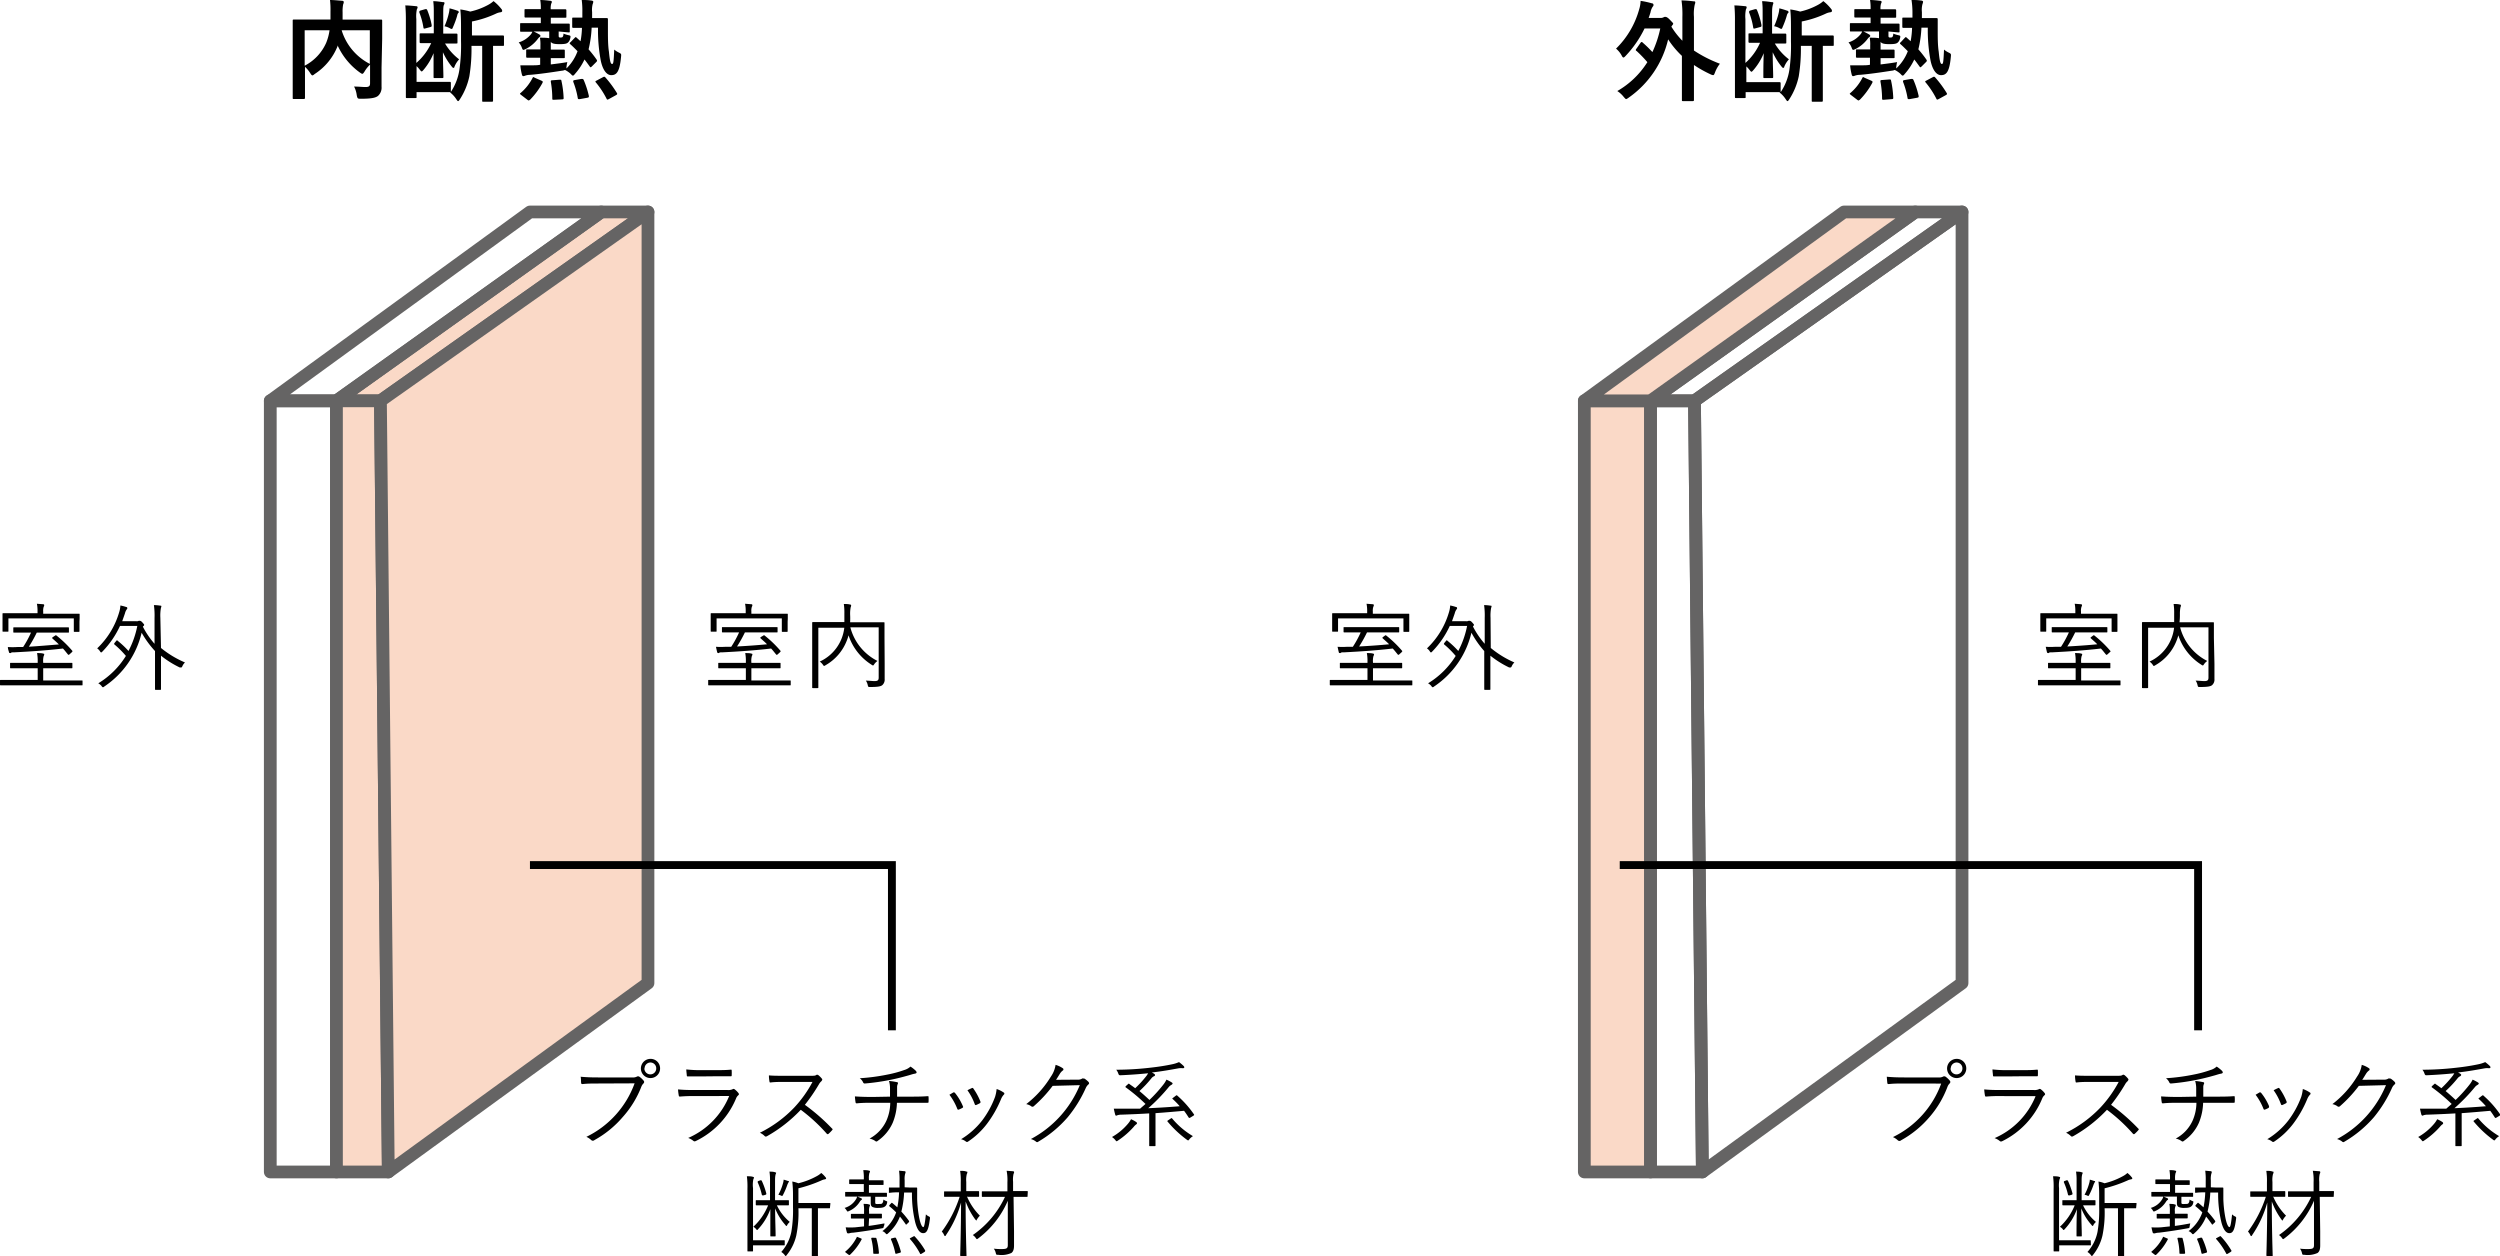 <svg xmlns="http://www.w3.org/2000/svg" viewBox="0 0 317.72 159.64"><defs><style>.cls-1,.cls-3{fill:none;}.cls-1,.cls-2{stroke:#656464;stroke-linecap:round;stroke-linejoin:round;stroke-width:1.62px;}.cls-2{fill:#fad9c7;}.cls-3{stroke:#000;stroke-miterlimit:10;}</style></defs><g id="レイヤー_2" data-name="レイヤー 2"><g id="レイヤー_1-2" data-name="レイヤー 1"><path d="M48.49,8.59c0,1.21,0,2,0,2.43a1.41,1.41,0,0,1-.45,1.17c-.3.23-.79.36-2.17.36-.4,0-.44,0-.53-.45A3.31,3.31,0,0,0,45,11c.59,0,1.2.07,1.47.06.43,0,.56-.13.56-.48V8.21a3.87,3.87,0,0,0-.7.88c-.13.2-.2.29-.28.29s-.15-.05-.31-.16a8.65,8.65,0,0,1-2.84-3.46l0,.11A7.53,7.53,0,0,1,40,9.4c-.15.13-.23.18-.3.18s-.14-.08-.27-.28a3.86,3.86,0,0,0-.67-.81v1.95c0,1.3,0,1.94,0,2s0,.14-.17.14H37.36c-.14,0-.16,0-.16-.14s0-.76,0-2.2V4.85c0-1.45,0-2.12,0-2.22s0-.15.16-.15.56,0,1.89,0H42c0-.32,0-.66,0-1A10.86,10.86,0,0,0,41.94,0c.49,0,1,.06,1.54.1.14,0,.21.08.21.17a.91.91,0,0,1-.08.29,4.55,4.55,0,0,0-.07,1c0,.31,0,.62,0,.93h3c1.32,0,1.79,0,1.88,0s.15,0,.15.15,0,.84,0,2.3Zm-9.77-.24a6,6,0,0,0,2.73-2.9,6.55,6.55,0,0,0,.43-1.6H38.72ZM47,3.85H43.42A7.14,7.14,0,0,0,47,8.12Z"/><path d="M56.53,5.48a7,7,0,0,0,1.82,2.06,3.1,3.1,0,0,0-.59.93c0,.1-.08.16-.14.16s-.13-.07-.24-.21a8.46,8.46,0,0,1-1.09-1.78c0,1.43.06,2.37.06,3.12,0,.14,0,.16-.16.16h-.92c-.16,0-.17,0-.17-.16,0-.74,0-1.65,0-3A7.63,7.63,0,0,1,53.8,8.91c-.1.11-.16.17-.21.17s-.12-.07-.23-.21a3.31,3.31,0,0,0-.42-.47v2h2.79c1,0,1.34,0,1.41,0s.16,0,.16.15v1a.24.24,0,0,1,0,.13A7,7,0,0,0,58.4,8.75a21.77,21.77,0,0,0,.19-3.55V3.67c0-.83,0-1.65-.09-2.47a8.27,8.27,0,0,1,1.26.27A8.52,8.52,0,0,0,62,.64a3.27,3.27,0,0,0,.72-.5,5.78,5.78,0,0,1,1,1,.35.35,0,0,1,.1.26c0,.09-.09.14-.21.16a1.77,1.77,0,0,0-.57.17,13.28,13.28,0,0,1-3.06,1V4.51H62c1.35,0,1.83,0,1.91,0s.14,0,.14.16v1c0,.14,0,.16-.14.16s-.41,0-1.25,0v5c0,1.33,0,1.86,0,1.94s0,.16-.14.16H61.44c-.15,0-.16,0-.16-.16s0-.61,0-1.94v-5H59.92a21.63,21.63,0,0,1-.27,3.87,8.6,8.6,0,0,1-1.18,2.88c-.11.17-.18.27-.25.27s-.12-.09-.24-.26a3.39,3.39,0,0,0-.75-.82l0-.06s-.06,0-.13,0-.44,0-1.41,0H52.94v.6c0,.14,0,.15-.14.15H51.74c-.14,0-.16,0-.16-.15s0-.67,0-1.83V2.69a19.8,19.8,0,0,0-.07-2c.41,0,1,.06,1.39.1.11,0,.17.06.17.13a.51.51,0,0,1-.09.26,4.24,4.24,0,0,0-.07,1.25V8A7.39,7.39,0,0,0,54.8,5.48c-.92,0-1.23,0-1.31,0s-.16,0-.16-.16V4.4c0-.14,0-.16.16-.16s.4,0,1.4,0h.24V1.71c0-.6,0-1-.07-1.56.4,0,.87.07,1.2.12.16,0,.23,0,.23.14a.71.71,0,0,1-.07.21c-.05.11-.09.22-.09,1V4.27h.24c1,0,1.32,0,1.41,0s.16,0,.16.16v.94c0,.15,0,.16-.16.16s-.4,0-1.41,0ZM54.06,1.16c.16,0,.18,0,.24.13a9.62,9.62,0,0,1,.56,1.89c0,.18,0,.21-.14.25l-.66.18c-.17.05-.22.05-.25-.12a9.08,9.08,0,0,0-.52-1.91c0-.14,0-.18.14-.24Zm3,.44a3.11,3.11,0,0,0,.07-.54,9.46,9.46,0,0,1,1,.3c.1,0,.17.1.17.18a.13.13,0,0,1-.08.13A.81.81,0,0,0,58.1,2a11,11,0,0,1-.54,1.47c-.05.15-.09.21-.16.21a.51.51,0,0,1-.21-.08,2.25,2.25,0,0,0-.7-.26A9,9,0,0,0,57.06,1.6Z"/><path d="M67.81,4c.27.12.49.24.67.34s.2.15.2.21,0,.1-.1.15a1.31,1.31,0,0,0-.25.27,4.41,4.41,0,0,1-1.5,1.25,1.16,1.16,0,0,1-.3.12c-.09,0-.14-.08-.22-.31a2,2,0,0,0-.39-.64A3.22,3.22,0,0,0,67.5,4.33a1.43,1.43,0,0,0,.16-.3l-1.42,0c-.13,0-.14,0-.14-.15V3.08c0-.12,0-.14.14-.14s.49,0,1.7,0h.79V2.23h-.4c-1.08,0-1.43,0-1.52,0s-.15,0-.15-.15V1.32c0-.14,0-.16.15-.16s.44,0,1.52,0h.4A6.16,6.16,0,0,0,68.66,0c.45,0,.91.06,1.25.1.14,0,.22.06.22.13a.38.38,0,0,1-.07.22,2.1,2.1,0,0,0-.07.73h.34c1.08,0,1.42,0,1.5,0s.15,0,.15.16V2.1c0,.14,0,.15-.15.15s-.42,0-1.5,0H70V3h.56c1.21,0,1.62,0,1.7,0s.15,0,.15.14v.83c0,.14,0,.15-.15.15L71,4v.49c0,.16,0,.23.11.27a.56.56,0,0,0,.22,0,.21.21,0,0,0,.2-.1.8.8,0,0,0,.08-.39,3.37,3.37,0,0,0,.59.19c.32.07.35.09.27.42a1,1,0,0,1-.24.48c-.17.18-.38.25-1.12.25s-1-.11-1.11-.3c0,.09,0,.22,0,.39V6.3h.21c1,0,1.33,0,1.41,0s.16,0,.16.15v.78c0,.14,0,.16-.16.16s-.4,0-1.41,0H70v.8c.7-.09,1.4-.17,2.1-.3a4.19,4.19,0,0,0-.11.68V8.7A5.92,5.92,0,0,0,73.4,6.51c-.3-.3-.59-.6-.91-.88-.06-.06-.09-.08-.09-.11s0-.09.1-.15L73,4.85c.14-.14.15-.17.25-.09l.53.48a10.56,10.56,0,0,0,.18-1.7c-.77,0-1,0-1.09,0s-.15,0-.15-.16v-1c0-.14,0-.14.15-.14s.34,0,1.14,0c0-.24,0-.47,0-.72A10.37,10.37,0,0,0,73.93,0c.45,0,.78,0,1.21.07.16,0,.26.08.26.15a1,1,0,0,1-.08.31,2.92,2.92,0,0,0-.07,1V2.3l.67,0c.83,0,1.11,0,1.19,0s.15,0,.15.17c0,.56,0,1.05,0,1.5,0,.7,0,1.81.13,2.62.12,1.28.23,1.54.4,1.54s.2-.26.27-1.83a2.93,2.93,0,0,0,.63.4c.28.14.27.19.24.51-.18,2-.61,2.34-1.25,2.34s-1.11-.79-1.33-1.85A20.85,20.85,0,0,1,76,3.52h-.81a14.07,14.07,0,0,1-.39,2.75,14.52,14.52,0,0,1,1,1.27.49.49,0,0,1,.08.17.28.28,0,0,1-.1.17l-.56.56c-.15.14-.18.15-.28,0-.22-.3-.43-.6-.66-.88a7.54,7.54,0,0,1-1.17,1.79c-.14.17-.21.26-.3.26s-.15-.09-.32-.26a3.19,3.19,0,0,0-.69-.46,1.3,1.3,0,0,1-.42.1c-1.4.22-2.8.42-4,.52a2,2,0,0,0-.62.1.78.78,0,0,1-.25.07c-.08,0-.15-.07-.18-.2a6.91,6.91,0,0,1-.2-1.18c.53,0,.88,0,1.52,0,.35,0,.68,0,1-.07V7.34h-.21c-1,0-1.33,0-1.41,0s-.16,0-.16-.16V6.43c0-.14,0-.15.16-.15s.4,0,1.41,0h.24V5.79a4.84,4.84,0,0,0-.06-1c.35,0,.89,0,1.18.07V4Zm1,6.25c.19.1.19.11.14.27a9.45,9.45,0,0,1-1.6,2.17c-.06,0-.1.08-.14.08a.4.4,0,0,1-.17-.08l-.81-.62c-.18-.14-.18-.17-.06-.26a6.3,6.3,0,0,0,1.52-1.92c.07-.13.08-.12.29,0Zm1.61,2.43c-.2,0-.23,0-.23-.15A12.57,12.57,0,0,0,70,10.39c0-.15,0-.18.21-.19l.91-.07c.19,0,.2,0,.23.14a12.4,12.4,0,0,1,.28,2.17c0,.14,0,.18-.2.19Zm3.26-.08c-.2,0-.22,0-.25-.12a10.24,10.24,0,0,0-.58-2.09c0-.14,0-.18.17-.21l.87-.15c.17,0,.21,0,.28.11a11.53,11.53,0,0,1,.67,2.06c0,.14,0,.18-.18.22Zm2.93-2.78c.17-.09.21-.09.31,0a13.78,13.78,0,0,1,1.48,2c.07.13.06.17-.11.27l-.91.5c-.17.09-.21.09-.27,0a11,11,0,0,0-1.38-2.11c-.09-.11-.09-.16.09-.24Z"/><path d="M208.5,5.43c.06-.06.09-.09.13-.09s.08,0,.14.08A13.83,13.83,0,0,1,210,6.62a13.8,13.8,0,0,0,1-3h-2A13.69,13.69,0,0,1,206.6,7.1c-.13.14-.21.21-.28.21s-.14-.08-.24-.28a3,3,0,0,0-.7-.85,11.14,11.14,0,0,0,2.94-5A3.94,3.94,0,0,0,208.5.11a11,11,0,0,1,1.43.31c.14,0,.21.11.21.2a.28.28,0,0,1-.1.23,2,2,0,0,0-.28.72c-.08.25-.15.49-.24.71H211a.83.83,0,0,0,.42-.08.35.35,0,0,1,.19-.06c.1,0,.26,0,.62.38s.41.41.41.49-.06.14-.14.24l-.09.14a10.29,10.29,0,0,0,1.4,1.79v-3a12.76,12.76,0,0,0-.11-2.13,14.8,14.8,0,0,1,1.54.12c.13,0,.21,0,.21.14a1,1,0,0,1-.07.28,5.47,5.47,0,0,0-.1,1.55V6.42a16.19,16.19,0,0,0,3.3,1.68,4.07,4.07,0,0,0-.62,1.1c-.1.26-.14.35-.25.35a1,1,0,0,1-.33-.11,15.07,15.07,0,0,1-2.1-1.18v2c0,1.57,0,2.37,0,2.44s0,.15-.15.15h-1.22c-.14,0-.16,0-.16-.15s0-.87,0-2.44V7.1A11.53,11.53,0,0,1,212,5,12.51,12.51,0,0,1,207,12.4c-.17.12-.27.19-.34.19s-.15-.1-.31-.28a3.37,3.37,0,0,0-.81-.74,10.94,10.94,0,0,0,3.82-3.67,15.92,15.92,0,0,0-1.38-1.43c-.06,0-.09-.08-.09-.12a.28.28,0,0,1,.09-.17Z"/><path d="M225.53,5.48a7,7,0,0,0,1.82,2.06,3.1,3.1,0,0,0-.59.93c0,.1-.08.16-.14.16s-.13-.07-.24-.21a8.46,8.46,0,0,1-1.09-1.78c0,1.43.06,2.37.06,3.12,0,.14,0,.16-.16.16h-.92c-.16,0-.17,0-.17-.16,0-.74,0-1.65.05-3a7.63,7.63,0,0,1-1.35,2.19c-.1.11-.16.17-.21.17s-.12-.07-.23-.21a3.31,3.31,0,0,0-.42-.47v2h2.79c1,0,1.34,0,1.41,0s.16,0,.16.15v1a.24.24,0,0,1,0,.13,7,7,0,0,0,1.12-2.92,21.77,21.77,0,0,0,.19-3.55V3.67c0-.83,0-1.65-.09-2.47a8.27,8.27,0,0,1,1.26.27A8.52,8.52,0,0,0,231,.64a3.27,3.27,0,0,0,.72-.5,5.78,5.78,0,0,1,1,1,.35.35,0,0,1,.1.26c0,.09-.09.14-.21.16a1.77,1.77,0,0,0-.57.17,13.28,13.28,0,0,1-3.06,1V4.51H231c1.35,0,1.83,0,1.91,0s.14,0,.14.16v1c0,.14,0,.16-.14.16s-.41,0-1.25,0v5c0,1.33,0,1.86,0,1.94s0,.16-.14.16h-1.11c-.15,0-.16,0-.16-.16s0-.61,0-1.94v-5h-1.38a21.63,21.63,0,0,1-.27,3.87,8.6,8.6,0,0,1-1.18,2.88c-.11.17-.18.27-.25.27s-.12-.09-.24-.26a3.39,3.39,0,0,0-.75-.82l0-.06s-.06,0-.13,0-.44,0-1.41,0h-2.79v.6c0,.14,0,.15-.14.15h-1.06c-.14,0-.16,0-.16-.15s0-.67,0-1.83V2.69a19.8,19.8,0,0,0-.07-2c.41,0,1,.06,1.39.1.11,0,.17.06.17.13a.51.51,0,0,1-.09.26,4.24,4.24,0,0,0-.07,1.25V8a7.39,7.39,0,0,0,1.86-2.56c-.92,0-1.23,0-1.31,0s-.16,0-.16-.16V4.4c0-.14,0-.16.16-.16s.4,0,1.4,0h.24V1.71c0-.6,0-1-.07-1.56.4,0,.87.07,1.2.12.16,0,.23,0,.23.14a.71.71,0,0,1-.07.21c0,.11-.09.22-.09,1V4.27h.24c1,0,1.32,0,1.41,0s.16,0,.16.16v.94c0,.15,0,.16-.16.16s-.4,0-1.41,0Zm-2.47-4.32c.16,0,.18,0,.24.13a9.62,9.62,0,0,1,.56,1.89c0,.18,0,.21-.14.25l-.66.18c-.17.05-.22.05-.25-.12a9.08,9.08,0,0,0-.52-1.91c0-.14,0-.18.14-.24Zm3,.44a3.11,3.11,0,0,0,.07-.54,9.46,9.46,0,0,1,1,.3c.1,0,.17.1.17.18a.13.13,0,0,1-.08.13.81.81,0,0,0-.14.32,11,11,0,0,1-.54,1.47c-.05.15-.09.21-.16.21a.51.51,0,0,1-.21-.08,2.25,2.25,0,0,0-.7-.26A9,9,0,0,0,226.06,1.6Z"/><path d="M236.81,4c.27.12.49.24.67.34s.2.15.2.21,0,.1-.1.15a1.31,1.31,0,0,0-.25.27,4.41,4.41,0,0,1-1.5,1.25,1.16,1.16,0,0,1-.3.12c-.09,0-.14-.08-.22-.31a2,2,0,0,0-.39-.64,3.22,3.22,0,0,0,1.58-1.09,1.43,1.43,0,0,0,.16-.3l-1.42,0c-.13,0-.14,0-.14-.15V3.08c0-.12,0-.14.14-.14s.49,0,1.7,0h.79V2.23h-.4c-1.08,0-1.43,0-1.52,0s-.15,0-.15-.15V1.32c0-.14,0-.16.15-.16s.44,0,1.52,0h.4A6.16,6.16,0,0,0,237.66,0c.45,0,.91.06,1.25.1.14,0,.22.06.22.13a.38.38,0,0,1-.07.22,2.1,2.1,0,0,0-.07.73h.34c1.08,0,1.42,0,1.5,0s.15,0,.15.16V2.1c0,.14,0,.15-.15.15s-.42,0-1.5,0H239V3h.56c1.21,0,1.62,0,1.7,0s.15,0,.15.14v.83c0,.14,0,.15-.15.15L240,4v.49c0,.16,0,.23.11.27a.56.56,0,0,0,.22,0,.21.21,0,0,0,.2-.1.8.8,0,0,0,.08-.39,3.37,3.37,0,0,0,.59.19c.32.07.35.09.27.42a1,1,0,0,1-.24.48c-.17.18-.38.25-1.12.25s-1-.11-1.11-.3c0,.09,0,.22,0,.39V6.3h.21c1,0,1.33,0,1.41,0s.16,0,.16.15v.78c0,.14,0,.16-.16.16s-.4,0-1.41,0H239v.8c.7-.09,1.4-.17,2.1-.3a4.19,4.19,0,0,0-.11.68V8.7a5.92,5.92,0,0,0,1.47-2.19c-.3-.3-.59-.6-.91-.88-.06-.06-.09-.08-.09-.11s0-.09.1-.15l.48-.52c.14-.14.15-.17.25-.09l.53.48a10.56,10.56,0,0,0,.18-1.7c-.77,0-1,0-1.09,0s-.15,0-.15-.16v-1c0-.14,0-.14.15-.14s.34,0,1.14,0c0-.24,0-.47,0-.72A10.37,10.37,0,0,0,242.93,0c.45,0,.78,0,1.21.07.16,0,.26.08.26.15a1,1,0,0,1-.08.31,2.92,2.92,0,0,0-.07,1V2.3l.67,0c.83,0,1.11,0,1.19,0s.15,0,.15.17c0,.56,0,1.05,0,1.5,0,.7,0,1.81.13,2.62.12,1.28.23,1.54.4,1.54s.2-.26.27-1.83a2.93,2.93,0,0,0,.63.4c.28.14.27.19.24.51-.18,2-.61,2.34-1.25,2.34s-1.11-.79-1.33-1.85A20.85,20.85,0,0,1,245,3.52h-.81a14.07,14.07,0,0,1-.39,2.75,14.52,14.52,0,0,1,1,1.27.49.49,0,0,1,.08.17.28.28,0,0,1-.1.17l-.56.56c-.15.14-.18.15-.28,0-.22-.3-.43-.6-.66-.88a7.54,7.54,0,0,1-1.17,1.79c-.14.17-.21.26-.3.26s-.15-.09-.32-.26a3.19,3.19,0,0,0-.69-.46,1.3,1.3,0,0,1-.42.1c-1.4.22-2.8.42-4,.52a2,2,0,0,0-.62.1.78.78,0,0,1-.25.07c-.08,0-.15-.07-.18-.2a6.91,6.91,0,0,1-.2-1.18c.53,0,.88,0,1.52,0,.35,0,.68,0,1-.07V7.34h-.21c-1,0-1.33,0-1.41,0s-.16,0-.16-.16V6.43c0-.14,0-.15.16-.15s.4,0,1.41,0h.24V5.79a4.84,4.84,0,0,0-.06-1c.35,0,.89,0,1.18.07V4Zm1,6.25c.19.1.19.11.14.27a9.45,9.45,0,0,1-1.6,2.17c-.06,0-.1.08-.14.08a.4.4,0,0,1-.17-.08l-.81-.62c-.18-.14-.18-.17-.06-.26a6.3,6.3,0,0,0,1.52-1.92c.07-.13.08-.12.29,0Zm1.61,2.43c-.2,0-.23,0-.23-.15a12.57,12.57,0,0,0-.21-2.17c0-.15,0-.18.21-.19l.91-.07c.19,0,.2,0,.23.14a12.4,12.4,0,0,1,.28,2.17c0,.14,0,.18-.2.19Zm3.26-.08c-.2,0-.22,0-.25-.12a10.24,10.24,0,0,0-.58-2.09c0-.14,0-.18.17-.21l.87-.15c.17,0,.21,0,.28.11a11.53,11.53,0,0,1,.67,2.06c0,.14,0,.18-.18.22Zm2.93-2.78c.17-.09.21-.09.31,0a13.78,13.78,0,0,1,1.48,2c.07.13.06.17-.11.27l-.91.5c-.17.09-.21.09-.27,0a11,11,0,0,0-1.38-2.11c-.09-.11-.09-.16.09-.24Z"/><path d="M269.49,87c0,.09,0,.1-.08.1s-.44,0-1.57,0h-7.18c-1.12,0-1.5,0-1.56,0s-.1,0-.1-.1v-.49c0-.08,0-.1.1-.1s.44,0,1.56,0h3.13V84.93h-1.72c-1.21,0-1.62,0-1.69,0s-.1,0-.1-.1v-.49c0-.09,0-.1.1-.1s.48,0,1.69,0h1.72v-.08a5.41,5.41,0,0,0-.08-1.16c.28,0,.56,0,.77.06s.14.06.14.09a.48.48,0,0,1-.07.23,2.3,2.3,0,0,0-.06.79v.07h1.92c1.21,0,1.62,0,1.69,0s.1,0,.1.1v.49c0,.08,0,.1-.1.1s-.48,0-1.69,0h-1.92v1.55h3.35c1.13,0,1.5,0,1.57,0s.08,0,.08.1ZM269.1,79c0,1,0,1.13,0,1.2s0,.1-.09.1h-.56c-.08,0-.09,0-.09-.1V78.59h-8.31v1.59c0,.09,0,.1-.1.1h-.55c-.08,0-.1,0-.1-.1s0-.2,0-1.2v-.37c0-.36,0-.53,0-.59s0-.09.1-.09.48,0,1.65,0h2.7v-.2a4.71,4.71,0,0,0-.08-1l.79.06c.08,0,.14.05.14.11a.47.47,0,0,1-.07.22,1.65,1.65,0,0,0-.06.6V78h2.89c1.15,0,1.57,0,1.65,0s.09,0,.09.09,0,.23,0,.53ZM266,80.78c.1-.07.12-.06.19,0a14.36,14.36,0,0,1,2,1.93c.06.07.05.09-.06.18l-.31.28c-.08.07-.12.07-.19,0-.22-.27-.41-.52-.63-.75-2,.23-3.94.37-6.11.48-.34,0-.45,0-.51.09a.2.2,0,0,1-.13,0s-.08,0-.11-.12-.1-.43-.15-.67a9.68,9.68,0,0,0,1.21,0l.73,0a13.22,13.22,0,0,0,1-1.83h-.49c-1.13,0-1.53,0-1.59,0s-.1,0-.1-.1v-.48c0-.08,0-.09.1-.09s.46,0,1.59,0h3.68c1.13,0,1.54,0,1.6,0s.1,0,.1.09v.48c0,.09,0,.1-.1.1s-.47,0-1.6,0h-2.39a17.09,17.09,0,0,1-1,1.79c1.31-.07,2.58-.16,3.81-.28-.25-.26-.52-.49-.81-.75-.07-.06-.07-.09.06-.19Z"/><path d="M281.43,84.37c0,1,0,1.53,0,1.92a.93.93,0,0,1-.31.79c-.19.15-.53.23-1.54.23-.23,0-.24,0-.3-.24a1.56,1.56,0,0,0-.24-.57c.39,0,.85.06,1.09.06.42,0,.54-.11.54-.45V79.73h-3.6A6.66,6.66,0,0,0,280.52,84a1.68,1.68,0,0,0-.42.42c-.07.11-.1.15-.15.15a.33.33,0,0,1-.18-.09,7,7,0,0,1-2.93-3.74,5.34,5.34,0,0,1-.21.64,6.14,6.14,0,0,1-2.71,3.16.45.45,0,0,1-.17.09c-.05,0-.09,0-.16-.14a1.6,1.6,0,0,0-.41-.41,5.4,5.4,0,0,0,3.12-4.3H273v5.81c0,1.2,0,1.71,0,1.77s0,.09-.09.09h-.59c-.08,0-.1,0-.1-.09s0-.56,0-1.83V81c0-1.27,0-1.78,0-1.84s0-.1.1-.1.48,0,1.68,0h2.31c0-.37,0-.74,0-1.11a7.54,7.54,0,0,0-.07-1.19c.26,0,.54,0,.8.07.1,0,.13.06.13.12a.65.65,0,0,1-.06.23,4.56,4.56,0,0,0-.07.9,8.58,8.58,0,0,1-.05,1h2.59c1.2,0,1.62,0,1.68,0s.1,0,.1.1,0,.62,0,1.89Z"/><path d="M179.49,87c0,.09,0,.1-.08.1s-.44,0-1.57,0h-7.18c-1.12,0-1.5,0-1.56,0s-.1,0-.1-.1v-.49c0-.08,0-.1.1-.1s.44,0,1.56,0h3.13V84.93h-1.72c-1.21,0-1.62,0-1.69,0s-.1,0-.1-.1v-.49c0-.09,0-.1.1-.1s.48,0,1.69,0h1.72v-.08a5.41,5.41,0,0,0-.08-1.16c.28,0,.56,0,.77.06s.14.06.14.09a.48.48,0,0,1-.07.23,2.3,2.3,0,0,0-.06.79v.07h1.92c1.21,0,1.62,0,1.69,0s.1,0,.1.1v.49c0,.08,0,.1-.1.1s-.48,0-1.69,0h-1.92v1.55h3.35c1.13,0,1.5,0,1.57,0s.08,0,.08.1ZM179.1,79c0,1,0,1.13,0,1.2s0,.1-.09.1h-.56c-.08,0-.09,0-.09-.1V78.59h-8.31v1.59c0,.09,0,.1-.1.1h-.55c-.08,0-.1,0-.1-.1s0-.2,0-1.2v-.37c0-.36,0-.53,0-.59s0-.09.1-.09.48,0,1.65,0h2.7v-.2a4.71,4.71,0,0,0-.08-1l.79.06c.08,0,.14.05.14.11a.47.47,0,0,1-.07.22,1.65,1.65,0,0,0-.06.6V78h2.89c1.15,0,1.57,0,1.65,0s.09,0,.09.09,0,.23,0,.53ZM176,80.78c.1-.07.12-.06.19,0a14.36,14.36,0,0,1,2,1.93c.06.07,0,.09-.06.18l-.31.28c-.08.07-.12.07-.19,0-.22-.27-.41-.52-.63-.75-2,.23-3.94.37-6.11.48-.34,0-.45,0-.51.09a.2.2,0,0,1-.13,0c-.05,0-.08,0-.11-.12s-.1-.43-.15-.67a9.68,9.68,0,0,0,1.21,0l.73,0a13.22,13.22,0,0,0,1-1.83h-.49c-1.13,0-1.53,0-1.59,0s-.1,0-.1-.1v-.48c0-.08,0-.09.1-.09s.46,0,1.59,0h3.68c1.13,0,1.54,0,1.6,0s.1,0,.1.09v.48c0,.09,0,.1-.1.1s-.47,0-1.6,0h-2.39a17.09,17.09,0,0,1-1,1.79c1.31-.07,2.58-.16,3.81-.28-.25-.26-.52-.49-.81-.75-.07-.06-.07-.09.06-.19Z"/><path d="M189.46,82.35a12.47,12.47,0,0,0,3,1.84,1.45,1.45,0,0,0-.33.47c-.06.13-.1.17-.16.17l-.17,0a12.17,12.17,0,0,1-2.39-1.5v2.15c0,1.41,0,2,0,2.09s0,.1-.1.1h-.58c-.09,0-.1,0-.1-.1s0-.68,0-2.09V82.74A12.24,12.24,0,0,1,187,80.41a11.34,11.34,0,0,1-4.72,6.82c-.1.08-.15.11-.18.11s-.1,0-.18-.14a1.48,1.48,0,0,0-.43-.36A10.55,10.55,0,0,0,185,83.36a11.67,11.67,0,0,0-1.45-1.45c-.07-.06-.06-.07,0-.19l.24-.29c.07-.08.09-.08.16,0a11.81,11.81,0,0,1,1.38,1.3,11.61,11.61,0,0,0,1.12-3.18h-2.2a11.67,11.67,0,0,1-2.23,3.25c-.07.08-.1.11-.15.11s-.09,0-.16-.14a1.41,1.41,0,0,0-.36-.37,10.31,10.31,0,0,0,2.78-4.54,3.43,3.43,0,0,0,.17-.91,5.4,5.4,0,0,1,.73.19c.12,0,.15.1.15.16a.21.21,0,0,1-.07.14,1.44,1.44,0,0,0-.23.51c-.11.33-.23.66-.35,1h1.8a.51.51,0,0,0,.3-.05.28.28,0,0,1,.12,0c.08,0,.17,0,.36.22s.21.23.21.28,0,.1-.11.18a.12.12,0,0,0,0,.07,10.86,10.86,0,0,0,1.48,2.17V78.54a9.53,9.53,0,0,0-.08-1.64,5.53,5.53,0,0,1,.8.07c.09,0,.15,0,.15.09a1.94,1.94,0,0,1-.06.22,5.44,5.44,0,0,0-.07,1.23Z"/><path d="M100.49,87c0,.09,0,.1-.08.1s-.44,0-1.57,0H91.66c-1.12,0-1.5,0-1.56,0s-.1,0-.1-.1v-.49c0-.08,0-.1.1-.1s.44,0,1.56,0h3.13V84.93H93.07c-1.21,0-1.62,0-1.69,0s-.1,0-.1-.1v-.49c0-.09,0-.1.1-.1s.48,0,1.69,0h1.72v-.08a5.41,5.41,0,0,0-.08-1.16c.28,0,.56,0,.77.06s.14.06.14.09a.48.48,0,0,1-.07.23,2.3,2.3,0,0,0-.06.79v.07h1.92c1.21,0,1.62,0,1.69,0s.1,0,.1.1v.49c0,.08,0,.1-.1.1s-.48,0-1.69,0H95.49v1.55h3.35c1.13,0,1.5,0,1.57,0s.08,0,.08.1ZM100.1,79c0,1,0,1.13,0,1.2s0,.1-.09.1h-.56c-.08,0-.09,0-.09-.1V78.59H91.07v1.59c0,.09,0,.1-.1.1h-.55c-.08,0-.1,0-.1-.1s0-.2,0-1.2v-.37c0-.36,0-.53,0-.59s0-.09.1-.09.48,0,1.65,0h2.7v-.2a4.71,4.71,0,0,0-.08-1l.79.06c.08,0,.14.05.14.11a.47.47,0,0,1-.07.22,1.65,1.65,0,0,0-.06.6V78h2.89c1.15,0,1.57,0,1.65,0s.09,0,.09.09,0,.23,0,.53ZM97,80.78c.1-.07.12-.06.19,0a14.36,14.36,0,0,1,2,1.93c.06.07,0,.09-.06.18l-.31.28c-.08.07-.12.07-.19,0-.22-.27-.41-.52-.63-.75-2,.23-3.94.37-6.11.48-.34,0-.45,0-.51.09a.2.2,0,0,1-.13,0s-.08,0-.11-.12-.1-.43-.15-.67a9.68,9.68,0,0,0,1.21,0l.73,0a13.22,13.22,0,0,0,1-1.83h-.49c-1.13,0-1.53,0-1.59,0s-.1,0-.1-.1v-.48c0-.08,0-.09.1-.09s.46,0,1.59,0h3.68c1.13,0,1.54,0,1.6,0s.1,0,.1.09v.48c0,.09,0,.1-.1.1s-.47,0-1.6,0H94.67a17.09,17.09,0,0,1-1,1.79c1.31-.07,2.58-.16,3.81-.28-.25-.26-.52-.49-.81-.75-.07-.06-.07-.09.06-.19Z"/><path d="M112.43,84.37c0,1,0,1.53,0,1.92a.93.93,0,0,1-.31.79c-.19.15-.53.23-1.54.23-.23,0-.24,0-.3-.24a1.56,1.56,0,0,0-.24-.57c.39,0,.85.06,1.09.06.42,0,.54-.11.54-.45V79.73h-3.6A6.66,6.66,0,0,0,111.52,84a1.68,1.68,0,0,0-.42.42c-.07.11-.1.15-.15.15a.33.33,0,0,1-.18-.09,7,7,0,0,1-2.93-3.74,5.34,5.34,0,0,1-.21.64,6.14,6.14,0,0,1-2.71,3.16.45.45,0,0,1-.17.09s-.09,0-.16-.14a1.6,1.6,0,0,0-.41-.41,5.4,5.4,0,0,0,3.12-4.3H104v5.81c0,1.2,0,1.71,0,1.77s0,.09-.09.09h-.59c-.08,0-.1,0-.1-.09s0-.56,0-1.83V81c0-1.27,0-1.78,0-1.84s0-.1.1-.1.48,0,1.68,0h2.31c0-.37,0-.74,0-1.11a7.54,7.54,0,0,0-.07-1.19c.26,0,.54,0,.8.07.1,0,.13.06.13.12a.65.65,0,0,1-.06.23,4.56,4.56,0,0,0-.07.9,8.58,8.58,0,0,1,0,1h2.59c1.2,0,1.62,0,1.68,0s.1,0,.1.1,0,.62,0,1.89Z"/><path d="M10.49,87c0,.09,0,.1-.08.1s-.44,0-1.57,0H1.66c-1.12,0-1.5,0-1.56,0s-.1,0-.1-.1v-.49c0-.08,0-.1.1-.1s.44,0,1.56,0H4.79V84.93H3.07c-1.21,0-1.62,0-1.69,0s-.1,0-.1-.1v-.49c0-.09,0-.1.1-.1s.48,0,1.69,0H4.79v-.08a5.41,5.41,0,0,0-.08-1.16c.28,0,.56,0,.77.06s.14.06.14.09a.48.48,0,0,1-.07.23,2.3,2.3,0,0,0-.06.79v.07H7.41c1.21,0,1.62,0,1.69,0s.1,0,.1.1v.49c0,.08,0,.1-.1.1s-.48,0-1.69,0H5.49v1.55H8.84c1.13,0,1.5,0,1.57,0s.08,0,.08.1ZM10.1,79c0,1,0,1.13,0,1.2s0,.1-.09.1H9.47c-.08,0-.09,0-.09-.1V78.59H1.07v1.59c0,.09,0,.1-.1.1H.42c-.08,0-.1,0-.1-.1s0-.2,0-1.2v-.37c0-.36,0-.53,0-.59s0-.09.1-.09.48,0,1.65,0h2.7v-.2a4.71,4.71,0,0,0-.08-1l.79.06c.08,0,.14.05.14.11a.47.47,0,0,1-.07.22,1.65,1.65,0,0,0-.06.6V78H8.38c1.15,0,1.57,0,1.65,0s.09,0,.09.09,0,.23,0,.53ZM7,80.78c.1-.07.12-.06.19,0a14.36,14.36,0,0,1,2,1.93c.06.07,0,.09-.06.18l-.31.28c-.08.07-.12.07-.19,0-.22-.27-.41-.52-.63-.75-2,.23-3.94.37-6.11.48-.34,0-.45,0-.51.09a.2.2,0,0,1-.13,0c-.05,0-.08,0-.11-.12S1,82.47,1,82.23a9.68,9.68,0,0,0,1.21,0l.73,0a13.22,13.22,0,0,0,1-1.83H3.38c-1.13,0-1.53,0-1.59,0s-.1,0-.1-.1v-.48c0-.08,0-.09.1-.09s.46,0,1.59,0H7.06c1.13,0,1.54,0,1.6,0s.1,0,.1.09v.48c0,.09,0,.1-.1.1s-.47,0-1.6,0H4.67a17.09,17.09,0,0,1-1,1.79C5,82.11,6.25,82,7.48,81.9c-.25-.26-.52-.49-.81-.75-.07-.06-.07-.09.06-.19Z"/><path d="M20.46,82.35a12.47,12.47,0,0,0,3.05,1.84,1.45,1.45,0,0,0-.33.47c-.06.13-.1.17-.16.17l-.17,0a12.17,12.17,0,0,1-2.39-1.5v2.15c0,1.41,0,2,0,2.09s0,.1-.1.1H19.8c-.09,0-.1,0-.1-.1s0-.68,0-2.09V82.74A12.24,12.24,0,0,1,18,80.41a11.34,11.34,0,0,1-4.72,6.82c-.1.08-.15.11-.18.11s-.1,0-.18-.14a1.48,1.48,0,0,0-.43-.36A10.55,10.55,0,0,0,16,83.36a11.67,11.67,0,0,0-1.45-1.45c-.07-.06-.06-.07,0-.19l.24-.29c.07-.08.09-.08.16,0a11.81,11.81,0,0,1,1.38,1.3,11.61,11.61,0,0,0,1.12-3.18h-2.2a11.67,11.67,0,0,1-2.23,3.25c-.07.08-.1.11-.15.11s-.09,0-.16-.14a1.41,1.41,0,0,0-.36-.37,10.31,10.31,0,0,0,2.78-4.54,3.43,3.43,0,0,0,.17-.91,5.4,5.4,0,0,1,.73.19c.12,0,.15.1.15.16a.21.21,0,0,1-.07.14,1.44,1.44,0,0,0-.23.51c-.11.33-.23.66-.35,1h1.8a.51.51,0,0,0,.3-.05.28.28,0,0,1,.12,0c.08,0,.17,0,.36.22s.21.23.21.28,0,.1-.11.18a.12.12,0,0,0-.05.07,10.86,10.86,0,0,0,1.48,2.17V78.54a9.53,9.53,0,0,0-.08-1.64,5.53,5.53,0,0,1,.8.07c.09,0,.15,0,.15.09a1.94,1.94,0,0,1-.06.22,5.44,5.44,0,0,0-.07,1.23Z"/><path d="M242.06,137.7c-.71,0-1.37,0-2,.07-.14,0-.19,0-.21-.19s-.05-.54-.06-.74c.74.07,1.41.09,2.3.09h4.24a1.12,1.12,0,0,0,.6-.1.31.31,0,0,1,.32,0,2.78,2.78,0,0,1,.53.49.25.25,0,0,1,0,.37,1.21,1.21,0,0,0-.27.41,12.6,12.6,0,0,1-2.35,3.93,12.94,12.94,0,0,1-3.56,2.89.3.3,0,0,1-.41,0,2.15,2.15,0,0,0-.62-.41,12.16,12.16,0,0,0,6.13-6.8Zm7.83-1.92a1.22,1.22,0,1,1-1.21-1.21A1.2,1.2,0,0,1,249.89,135.78Zm-2,0a.76.76,0,0,0,.76.76.75.75,0,0,0,.75-.76.74.74,0,0,0-.75-.75A.75.75,0,0,0,247.92,135.78Z"/><path d="M254.13,139.3a16.82,16.82,0,0,0-1.69.06c-.11,0-.16,0-.18-.16a6.18,6.18,0,0,1-.09-.75c.61.06,1.24.08,2,.08h4.3a1.36,1.36,0,0,0,.59-.08c.14-.08.2-.09.32,0a2.57,2.57,0,0,1,.44.43c.12.15.11.23,0,.32a1,1,0,0,0-.28.41,10.47,10.47,0,0,1-5.06,5.41c-.14.07-.23.07-.32,0a2.2,2.2,0,0,0-.67-.38,9.86,9.86,0,0,0,5.21-5.33Zm1-2.5c-.64,0-1.18,0-1.7,0-.11,0-.14,0-.15-.17s-.06-.5-.06-.72a15.09,15.09,0,0,0,2,.09H257c.75,0,1.28,0,1.86-.06.1,0,.13,0,.13.14a4.86,4.86,0,0,1,0,.54c0,.13,0,.17-.16.16-.55,0-1,0-1.79,0Z"/><path d="M269.05,136.72c.41,0,.54,0,.69-.1s.15,0,.24,0a2.84,2.84,0,0,1,.49.49c.07.1,0,.18-.06.28a1.53,1.53,0,0,0-.35.44,22.58,22.58,0,0,1-1.77,2.58,24.89,24.89,0,0,1,3.44,3c.11.09.11.13,0,.25a4.36,4.36,0,0,1-.43.43c-.08.07-.13.07-.22,0a21.58,21.58,0,0,0-3.31-3.05,18.1,18.1,0,0,1-4.28,3.35c-.13.07-.2.08-.3,0a2,2,0,0,0-.62-.43,15.5,15.5,0,0,0,4.41-3.25,15.16,15.16,0,0,0,2.28-3.21h-3.61c-.67,0-1.19,0-1.73.07-.1,0-.12,0-.14-.13a4.31,4.31,0,0,1-.07-.77c.58.05,1.11.05,1.86.05Z"/><path d="M279.11,139.37c0-.31,0-.77,0-1.07a3.27,3.27,0,0,0-.13-.92,6.54,6.54,0,0,1,1,.15c.15,0,.17.12.11.24a.94.94,0,0,0-.08.34c0,.16,0,.31,0,.48s0,.5,0,.78h1.6c.74,0,1.59,0,2.26-.06.12,0,.14,0,.14.14a4.68,4.68,0,0,1,0,.53c0,.14,0,.17-.15.17-.75,0-1.48,0-2.28,0h-1.59a7.21,7.21,0,0,1-.54,2.55,5.52,5.52,0,0,1-1.93,2.31.19.19,0,0,1-.28,0,2,2,0,0,0-.73-.31,4.89,4.89,0,0,0,2.14-2.27,5.77,5.77,0,0,0,.49-2.28h-2.22c-.64,0-1.35,0-2,.07-.14,0-.17,0-.2-.2s-.06-.44-.07-.68c.84.06,1.58.07,2.3.07Zm3.24-3.32a.38.38,0,0,1,.14.24c0,.08-.08.14-.27.17s-.48.13-.69.19c-.85.24-1.65.45-2.5.61a27.91,27.91,0,0,1-3.12.44.21.21,0,0,1-.22-.15,1.49,1.49,0,0,0-.42-.52,25,25,0,0,0,3.49-.46,14.38,14.38,0,0,0,2.15-.58,2,2,0,0,0,.8-.44A4,4,0,0,1,282.35,136.05Z"/><path d="M287.15,138.84c.1-.05.15,0,.22.06a6.93,6.93,0,0,1,1,1.68c0,.12,0,.14-.06.22a3,3,0,0,1-.45.21c-.11.05-.16,0-.2-.09a7.43,7.43,0,0,0-1-1.79Zm6.41,0a.17.17,0,0,1,0,.29,1.9,1.9,0,0,0-.35.58,14.2,14.2,0,0,1-1.76,3.09,9.87,9.87,0,0,1-2.42,2.28.21.21,0,0,1-.27,0,1.56,1.56,0,0,0-.62-.3,9.87,9.87,0,0,0,2.68-2.38,11.65,11.65,0,0,0,1.64-3,4.83,4.83,0,0,0,.2-1A3.51,3.51,0,0,1,293.56,138.85Zm-4.06-.56a.15.15,0,0,1,.21.07,7.79,7.79,0,0,1,.9,1.67c0,.09,0,.14-.09.19a4.36,4.36,0,0,1-.48.23c-.08,0-.12,0-.16-.11a7.28,7.28,0,0,0-.93-1.77A5.78,5.78,0,0,1,289.5,138.29Z"/><path d="M302.92,137.21a1,1,0,0,0,.6-.13c.08-.06.18,0,.31,0a3.29,3.29,0,0,1,.48.39c.14.15.12.27,0,.36a1.31,1.31,0,0,0-.31.42,16.1,16.1,0,0,1-2.31,3.74,14.81,14.81,0,0,1-3.75,3.11.19.19,0,0,1-.26,0,1.76,1.76,0,0,0-.67-.34,13.66,13.66,0,0,0,6.22-6.85l-3.45.09a16.81,16.81,0,0,1-2.38,2.57.25.25,0,0,1-.37,0,1.75,1.75,0,0,0-.61-.25,12.78,12.78,0,0,0,3.13-3.49,3.47,3.47,0,0,0,.6-1.5,3.16,3.16,0,0,1,.9.42.17.17,0,0,1,0,.31,1.61,1.61,0,0,0-.36.41c-.18.29-.31.52-.48.76Z"/><path d="M310.43,142.87a1.69,1.69,0,0,0-.35.34,10.26,10.26,0,0,1-2,1.74c-.09.06-.13.09-.17.09s-.1-.06-.18-.17a2,2,0,0,0-.41-.37,7.39,7.39,0,0,0,2-1.65,3.2,3.2,0,0,0,.42-.61,3.53,3.53,0,0,1,.62.33c.11.07.13.11.13.17S310.5,142.83,310.43,142.87Zm5-3.62c.12-.08.14-.07.2,0a12.6,12.6,0,0,1,2.1,2.36c.05.08.05.1-.06.18l-.39.24c-.13.07-.15.06-.21,0-.19-.3-.38-.59-.59-.86-1.14.1-2.36.21-3.63.3v2.39c0,1.28,0,1.65,0,1.71s0,.09-.1.09h-.61c-.08,0-.09,0-.09-.09s0-.43,0-1.71v-2.36c-1.16.07-2.34.12-3.49.16a1.72,1.72,0,0,0-.54.07.55.55,0,0,1-.18.06s-.08-.05-.11-.13c-.07-.25-.13-.52-.18-.76.5,0,.89,0,1.24,0,.66,0,1.37,0,2.1,0l.69-.6a22.55,22.55,0,0,0-2.5-2.1c-.07-.05-.07-.06,0-.17l.28-.25c.08-.08.12-.08.19,0,.25.18.49.34.72.52a13.24,13.24,0,0,0,1.44-1.58,2.61,2.61,0,0,0,.2-.32c-1.29.13-2.35.2-3.46.25-.23,0-.24,0-.33-.22a1.57,1.57,0,0,0-.26-.48,37.82,37.82,0,0,0,4.34-.26c1.19-.13,2.08-.29,2.75-.43a4.28,4.28,0,0,0,.89-.28,5.15,5.15,0,0,1,.56.47.29.29,0,0,1,.11.19c0,.07-.08.12-.17.12a2.68,2.68,0,0,0-.5,0c-1,.18-2.07.38-3.45.54l.27.15c.1.08.13.12.13.16s-.05.12-.14.17a.89.89,0,0,0-.28.21,14.43,14.43,0,0,1-1.56,1.67c.42.35.83.72,1.27,1.13a18.07,18.07,0,0,0,1.76-1.94,3.15,3.15,0,0,0,.4-.64,4.39,4.39,0,0,1,.65.34c.11.07.13.1.13.15s-.06.13-.16.18a1.11,1.11,0,0,0-.3.24,22.43,22.43,0,0,1-2.63,2.72c1.46-.06,2.91-.16,4-.25a9.72,9.72,0,0,0-.9-.92c-.07-.06-.06-.07.09-.18Zm-.64,2.9c.1-.07.12-.07.18,0a10.18,10.18,0,0,0,2.64,2.24,1.8,1.8,0,0,0-.45.39c-.08.11-.12.15-.15.15a.33.33,0,0,1-.18-.09,13.65,13.65,0,0,1-2.46-2.32c-.05-.06,0-.08.11-.16Z"/><path d="M265.73,158.18c0,.08,0,.09-.09.09s-.23,0-1.27,0H261.7v.67c0,.09,0,.1-.09.1h-.53c-.08,0-.09,0-.09-.1s0-.5,0-1.54v-6.3a10.28,10.28,0,0,0-.07-1.61c.25,0,.56,0,.77.07s.12.05.12.1a.51.51,0,0,1-.07.22,3.53,3.53,0,0,0-.06,1.12v6.62h2.67c.92,0,1.21,0,1.27,0s.09,0,.09.09Zm-1-5a6.19,6.19,0,0,0,1.64,2.11,1.8,1.8,0,0,0-.33.4c0,.08-.07.11-.09.11s-.07,0-.13-.11a6.94,6.94,0,0,1-1.31-2.12c0,1.61.06,2.58.06,3.47,0,.08,0,.09-.1.09H264c-.09,0-.1,0-.1-.09,0-.85,0-1.84.05-3.37a7.31,7.31,0,0,1-1.55,2.54c-.06.07-.1.11-.12.11s-.07,0-.14-.12a1.28,1.28,0,0,0-.35-.29,7.49,7.49,0,0,0,1.88-2.73h-.21c-.92,0-1.19,0-1.26,0s-.1,0-.1-.1v-.45c0-.09,0-.1.1-.1s.34,0,1.26,0h.45v-2.5a6.86,6.86,0,0,0-.07-1.13c.23,0,.5,0,.71.08s.13,0,.13.09a.35.35,0,0,1-.06.17c0,.07-.07.19-.07.74v2.55h.39c.93,0,1.2,0,1.27,0s.1,0,.1.1v.45c0,.09,0,.1-.1.1s-.34,0-1.27,0ZM262.64,150c.1,0,.13,0,.17.06a9.55,9.55,0,0,1,.58,1.62c0,.1,0,.12-.1.16l-.26.08c-.16,0-.18,0-.21-.08a8.24,8.24,0,0,0-.53-1.59c0-.09,0-.12.1-.16Zm3.55.31a1.43,1.43,0,0,0-.14.3,8.9,8.9,0,0,1-.54,1.25c-.08.16-.11.16-.25.08a1.69,1.69,0,0,0-.34-.1,6.62,6.62,0,0,0,.6-1.5,1.75,1.75,0,0,0,.07-.42,4.73,4.73,0,0,1,.55.17c.08,0,.12,0,.12.1S266.24,150.21,266.19,150.26Zm5.29,3.16c0,.08,0,.09-.08.09s-.41,0-1.45,0v4.27c0,1.29,0,1.73,0,1.79s0,.09-.1.09h-.58c-.09,0-.1,0-.1-.09s0-.5,0-1.79v-4.27h-1.7a14.55,14.55,0,0,1-.27,3.45,6.12,6.12,0,0,1-1.19,2.46c-.07.1-.11.15-.16.15s-.08-.05-.15-.15a1.61,1.61,0,0,0-.41-.36,5.4,5.4,0,0,0,1.28-2.56,16.43,16.43,0,0,0,.21-3.19v-1.48a14.43,14.43,0,0,0-.09-1.72,3.72,3.72,0,0,1,.77.22,9.21,9.21,0,0,0,2.31-.89,2.63,2.63,0,0,0,.6-.42,3.07,3.07,0,0,1,.54.54.24.24,0,0,1,.08.16c0,.05-.06.09-.16.11a1.48,1.48,0,0,0-.44.14,17.25,17.25,0,0,1-2.92,1v1.87H270c1,0,1.38,0,1.45,0s.08,0,.08.09Z"/><path d="M277.23,152.77c0,.16,0,.2.12.24a1.53,1.53,0,0,0,.34,0c.28,0,.38,0,.46-.12s.1-.22.12-.44a1.8,1.8,0,0,0,.31.17c.2.07.2.07.15.26a.68.68,0,0,1-.23.42c-.16.14-.37.21-.89.21a1.65,1.65,0,0,1-.74-.12c-.15-.11-.21-.19-.21-.56v-.76h-1.72a4,4,0,0,1,.49.21c.08,0,.11.09.11.12s0,.07-.08.11a.71.71,0,0,0-.18.2,3.06,3.06,0,0,1-1.38,1.2c-.2.09-.22.09-.32-.11a1.85,1.85,0,0,0-.24-.29,2.49,2.49,0,0,0,1.46-1.12,1.19,1.19,0,0,0,.13-.32c-1,0-1.37,0-1.44,0s-.08,0-.08-.1v-.39c0-.09,0-.1.08-.1s.42,0,1.48,0h.81v-1h-.47c-.93,0-1.23,0-1.29,0s-.1,0-.1-.1v-.39c0-.09,0-.1.1-.1s.36,0,1.29,0h.47v0a5.69,5.69,0,0,0-.07-1.18c.25,0,.52,0,.7.06s.15,0,.15.1a.37.37,0,0,1-.07.2,2.42,2.42,0,0,0-.06.8V150h.48c.94,0,1.22,0,1.28,0s.1,0,.1.1v.39c0,.09,0,.1-.1.1s-.34,0-1.28,0h-.48v1h.72c1.07,0,1.41,0,1.47,0s.1,0,.1.1V152c0,.09,0,.1-.1.1s-.39,0-1.39,0Zm-1.83,4.61c.12.05.13.07.09.16a7.47,7.47,0,0,1-1.45,1.91c-.08.07-.09.06-.21,0l-.35-.27c-.08-.06-.1-.1,0-.16a5.66,5.66,0,0,0,1.4-1.77c0-.09.05-.08.21,0Zm1-1.58c.63-.08,1.26-.19,1.95-.32,0,.1-.05.2-.07.36s0,.23-.23.26c-1.34.24-2.53.42-3.68.56a1.73,1.73,0,0,0-.5.08.48.48,0,0,1-.17,0s-.1,0-.12-.12a4.94,4.94,0,0,1-.15-.64,10.14,10.14,0,0,0,1.19,0l1.14-.12v-1h-.36c-.87,0-1.15,0-1.21,0s-.1,0-.1-.09v-.41c0-.08,0-.09.1-.09s.34,0,1.21,0h.36V154a4.49,4.49,0,0,0-.06-1c.23,0,.52,0,.68.07s.14,0,.14.1a.58.58,0,0,1-.06.17,1.46,1.46,0,0,0-.06.61v.3h.32c.89,0,1.15,0,1.21,0s.1,0,.1.09v.41c0,.07,0,.09-.1.09s-.32,0-1.21,0h-.32Zm.82,1.51c.11,0,.14,0,.16.08a9,9,0,0,1,.32,1.83c0,.09,0,.11-.13.12l-.41,0c-.14,0-.18,0-.18-.1a7.91,7.91,0,0,0-.25-1.81c0-.09,0-.12.12-.13Zm4.36-6.39c.62,0,.84,0,.88,0s.1,0,.1.1c0,.57,0,.93,0,1.35a15.22,15.22,0,0,0,.25,2.34c.2,1,.41,1.24.53,1.24s.21-.49.33-1.62a1.26,1.26,0,0,0,.37.26c.14.07.17.1.14.3-.18,1.47-.42,1.84-.87,1.83s-.78-.54-1-1.39a15.35,15.35,0,0,1-.41-3.77l-1,0a11.81,11.81,0,0,1-.35,2.42,12.14,12.14,0,0,1,.94,1.14c.06.08.07.1,0,.22l-.22.21c-.1.11-.13.12-.19,0-.25-.35-.47-.66-.71-.94a5.35,5.35,0,0,1-1.48,2.11c-.09.09-.14.13-.18.13s-.1,0-.18-.13a1.11,1.11,0,0,0-.39-.26,5.09,5.09,0,0,0,1.75-2.38,9.11,9.11,0,0,0-.84-.76c-.07-.06-.06-.07,0-.18l.18-.19c.09-.1.11-.11.17-.06.23.18.43.36.64.55a11.55,11.55,0,0,0,.22-1.91h-.07c-.83,0-1.05.06-1.13.06s-.09,0-.09-.1l0-.49c0-.08,0-.08.1-.08s.29,0,1.12,0h.13c0-.25,0-.53,0-.81a8.74,8.74,0,0,0-.06-1.33l.65.06c.11,0,.18.05.18.11a.71.71,0,0,1-.06.23,2.62,2.62,0,0,0-.06.82c0,.31,0,.61,0,.89Zm-1.89,6.37c.12,0,.15,0,.18.06a9.41,9.41,0,0,1,.62,1.72c0,.08,0,.1-.12.14l-.39.11c-.15.05-.18,0-.2-.06a8.4,8.4,0,0,0-.55-1.74c0-.09,0-.11.1-.14Zm2.37-.14c.13-.07.13-.07.2,0a9.94,9.94,0,0,1,1.32,1.77c.05.07,0,.11-.08.18l-.36.22c-.12.07-.16.08-.21,0a9.29,9.29,0,0,0-1.26-1.83c-.07-.08-.06-.1.09-.18Z"/><path d="M288.89,152.06a7.79,7.79,0,0,0,1.64,2.44,2.23,2.23,0,0,0-.36.46c-.06.1-.08.16-.11.16s-.05-.05-.11-.13a9.12,9.12,0,0,1-1.23-2.3c0,3.71.11,6.64.11,6.83s0,.1-.11.1h-.58c-.09,0-.11,0-.11-.1s.1-3.12.11-6.69a13.88,13.88,0,0,1-1.92,4.14c0,.07-.09.12-.13.12S286,157,286,157a1.42,1.42,0,0,0-.31-.48,15.38,15.38,0,0,0,2.27-4.42h-.54c-1,0-1.27,0-1.34,0s-.1,0-.1-.1v-.49c0-.09,0-.1.1-.1s.37,0,1.34,0h.68v-1.14a8.08,8.08,0,0,0-.08-1.47c.29,0,.53,0,.77.08s.15,0,.15.09a.48.48,0,0,1-.07.24,3.11,3.11,0,0,0-.07,1v1.17H289c1,0,1.27,0,1.33,0s.1,0,.1.1V152c0,.08,0,.1-.1.1s-.37,0-1.33,0Zm7.7-.05c0,.09,0,.1-.1.1s-.42,0-1.52,0h-.16l.06,4.39c0,.65,0,1.34,0,1.79s-.09.77-.34.95a3.07,3.07,0,0,1-1.67.23c-.25,0-.25,0-.31-.23a1.41,1.41,0,0,0-.25-.55,7.46,7.46,0,0,0,1,.05c.65,0,.79-.09.78-.57l0-2.87c0-.78,0-1.73,0-2.7a11.77,11.77,0,0,1-3.74,4.77c-.1.07-.15.11-.18.11s-.09-.05-.16-.16a1.39,1.39,0,0,0-.37-.36,12.11,12.11,0,0,0,4.09-4.85h-1.31c-1.1,0-1.47,0-1.53,0s-.1,0-.1-.1v-.51c0-.09,0-.1.1-.1s.43,0,1.53,0h1.62v-1.15a6.15,6.15,0,0,0-.1-1.46l.81.06c.09,0,.14.06.14.11a.48.48,0,0,1-.07.23,3.28,3.28,0,0,0-.06,1v1.18H295c1.1,0,1.46,0,1.52,0s.1,0,.1.1Z"/><rect class="cls-1" x="34.35" y="50.94" width="8.41" height="98"/><polygon class="cls-2" points="48.35 50.94 82.35 26.94 76.41 26.94 42.76 50.94 48.35 50.94"/><polygon class="cls-1" points="76.41 26.94 67.35 26.94 34.35 50.94 42.76 50.94 76.41 26.94"/><polygon class="cls-2" points="42.76 50.94 42.76 148.94 49.35 148.94 48.35 50.94 42.76 50.94"/><polygon class="cls-2" points="48.35 50.94 49.35 148.94 82.35 124.94 82.35 26.94 48.35 50.94"/><rect class="cls-2" x="201.35" y="50.94" width="8.41" height="98"/><polygon class="cls-1" points="215.35 50.94 249.35 26.94 243.41 26.94 209.76 50.94 215.35 50.94"/><polygon class="cls-2" points="243.41 26.94 234.35 26.94 201.35 50.94 209.76 50.94 243.41 26.94"/><polygon class="cls-1" points="209.76 50.94 209.76 148.94 216.35 148.94 215.35 50.94 209.76 50.94"/><polygon class="cls-1" points="215.35 50.94 216.35 148.94 249.35 124.94 249.35 26.94 215.35 50.94"/><polyline class="cls-3" points="205.85 109.94 279.35 109.94 279.35 130.94"/><path d="M76.06,137.7c-.71,0-1.37,0-2,.07-.14,0-.19,0-.21-.19s0-.54-.06-.74c.74.07,1.41.09,2.3.09h4.24a1.12,1.12,0,0,0,.6-.1.31.31,0,0,1,.32,0,2.78,2.78,0,0,1,.53.49.25.25,0,0,1,0,.37,1.21,1.21,0,0,0-.27.41A12.6,12.6,0,0,1,79.11,142a12.94,12.94,0,0,1-3.56,2.89.3.3,0,0,1-.41,0,2.15,2.15,0,0,0-.62-.41,12.16,12.16,0,0,0,6.13-6.8Zm7.83-1.92a1.22,1.22,0,1,1-1.21-1.21A1.2,1.2,0,0,1,83.89,135.78Zm-2,0a.76.76,0,0,0,.76.76.75.75,0,0,0,.75-.76.74.74,0,0,0-.75-.75A.75.75,0,0,0,81.92,135.78Z"/><path d="M88.13,139.3a16.82,16.82,0,0,0-1.69.06c-.11,0-.16,0-.18-.16a6.18,6.18,0,0,1-.09-.75c.61.06,1.24.08,2,.08h4.3a1.36,1.36,0,0,0,.59-.08c.14-.08.2-.09.32,0a2.57,2.57,0,0,1,.44.43c.12.15.11.23,0,.32a1,1,0,0,0-.28.41A10.47,10.47,0,0,1,88.45,145c-.14.07-.23.07-.32,0a2.2,2.2,0,0,0-.67-.38,9.86,9.86,0,0,0,5.21-5.33Zm1-2.5c-.64,0-1.18,0-1.7,0-.11,0-.14,0-.15-.17s-.06-.5-.06-.72a15.09,15.09,0,0,0,2,.09H91c.75,0,1.28,0,1.86-.06.1,0,.13,0,.13.14a4.86,4.86,0,0,1,0,.54c0,.13,0,.17-.16.16-.55,0-1,0-1.79,0Z"/><path d="M103.05,136.72c.41,0,.54,0,.69-.1s.15,0,.24,0a2.84,2.84,0,0,1,.49.49c.07.1,0,.18-.06.28a1.53,1.53,0,0,0-.35.44,22.58,22.58,0,0,1-1.77,2.58,24.89,24.89,0,0,1,3.44,3c.11.09.11.13,0,.25a4.36,4.36,0,0,1-.43.43c-.08.07-.13.07-.22,0a21.58,21.58,0,0,0-3.31-3.05,18.1,18.1,0,0,1-4.28,3.35c-.13.07-.2.08-.3,0a2,2,0,0,0-.62-.43,15.5,15.5,0,0,0,4.41-3.25,15.16,15.16,0,0,0,2.28-3.21H99.66c-.67,0-1.19,0-1.73.07-.1,0-.12,0-.14-.13a4.31,4.31,0,0,1-.07-.77c.58.05,1.11.05,1.86.05Z"/><path d="M113.11,139.37c0-.31,0-.77,0-1.07a3.27,3.27,0,0,0-.13-.92,6.54,6.54,0,0,1,1,.15c.15,0,.17.12.11.24a.94.94,0,0,0-.08.34c0,.16,0,.31,0,.48s0,.5,0,.78h1.6c.74,0,1.59,0,2.26-.06.12,0,.14,0,.14.14a4.68,4.68,0,0,1,0,.53c0,.14,0,.17-.15.17-.75,0-1.48,0-2.28,0h-1.59a7.21,7.21,0,0,1-.54,2.55,5.52,5.52,0,0,1-1.93,2.31.19.19,0,0,1-.28,0,2,2,0,0,0-.73-.31,4.89,4.89,0,0,0,2.14-2.27,5.77,5.77,0,0,0,.49-2.28h-2.22c-.64,0-1.35,0-2,.07-.14,0-.17,0-.2-.2s-.06-.44-.07-.68c.84.06,1.58.07,2.3.07Zm3.24-3.32a.38.38,0,0,1,.14.24c0,.08-.08.14-.27.17s-.48.13-.69.19c-.85.24-1.65.45-2.5.61a27.91,27.91,0,0,1-3.12.44.21.21,0,0,1-.22-.15,1.49,1.49,0,0,0-.42-.52,25,25,0,0,0,3.49-.46,14.38,14.38,0,0,0,2.15-.58,2,2,0,0,0,.8-.44A4,4,0,0,1,116.35,136.05Z"/><path d="M121.15,138.84c.1-.05.15,0,.22.06a6.93,6.93,0,0,1,1,1.68c.05.12.05.14-.06.22a3,3,0,0,1-.45.21c-.11.05-.16,0-.2-.09a7.43,7.43,0,0,0-1-1.79Zm6.41,0a.17.17,0,0,1,0,.29,1.9,1.9,0,0,0-.35.58,14.2,14.2,0,0,1-1.76,3.09,9.87,9.87,0,0,1-2.42,2.28.21.21,0,0,1-.27,0,1.56,1.56,0,0,0-.62-.3,9.87,9.87,0,0,0,2.68-2.38,11.65,11.65,0,0,0,1.64-3,4.83,4.83,0,0,0,.2-1A3.51,3.51,0,0,1,127.56,138.85Zm-4.06-.56a.15.15,0,0,1,.21.07,7.79,7.79,0,0,1,.9,1.67c0,.09,0,.14-.09.19a4.36,4.36,0,0,1-.48.23c-.08,0-.12,0-.16-.11a7.28,7.28,0,0,0-.93-1.77A5.78,5.78,0,0,1,123.5,138.29Z"/><path d="M136.92,137.21a1,1,0,0,0,.6-.13c.08-.06.18,0,.31,0a3.29,3.29,0,0,1,.48.39c.14.15.12.27,0,.36a1.31,1.31,0,0,0-.31.42,16.1,16.1,0,0,1-2.31,3.74,14.81,14.81,0,0,1-3.75,3.11.19.19,0,0,1-.26,0,1.76,1.76,0,0,0-.67-.34,13.66,13.66,0,0,0,6.22-6.85l-3.45.09a16.81,16.81,0,0,1-2.38,2.57.25.25,0,0,1-.37,0,1.75,1.75,0,0,0-.61-.25,12.78,12.78,0,0,0,3.13-3.49,3.47,3.47,0,0,0,.6-1.5,3.16,3.16,0,0,1,.9.42.17.17,0,0,1,0,.31,1.61,1.61,0,0,0-.36.41c-.18.29-.31.52-.48.76Z"/><path d="M144.43,142.87a1.69,1.69,0,0,0-.35.34,10.26,10.26,0,0,1-2,1.74c-.09.06-.13.09-.17.09s-.1-.06-.18-.17a2,2,0,0,0-.41-.37,7.39,7.39,0,0,0,2-1.65,3.2,3.2,0,0,0,.42-.61,3.53,3.53,0,0,1,.62.33c.11.07.13.11.13.17S144.5,142.83,144.43,142.87Zm5-3.62c.12-.08.14-.07.2,0a12.6,12.6,0,0,1,2.1,2.36c.05.08.05.1-.06.18l-.39.24c-.13.07-.15.06-.21,0-.19-.3-.38-.59-.59-.86-1.14.1-2.36.21-3.63.3v2.39c0,1.28,0,1.65,0,1.71s0,.09-.1.09h-.61c-.08,0-.09,0-.09-.09s0-.43,0-1.71v-2.36c-1.16.07-2.34.12-3.49.16a1.72,1.72,0,0,0-.54.07.55.55,0,0,1-.18.06c-.05,0-.08-.05-.11-.13-.07-.25-.13-.52-.18-.76.5,0,.89,0,1.24,0,.66,0,1.37,0,2.1,0l.69-.6a22.55,22.55,0,0,0-2.5-2.1c-.07-.05-.07-.06,0-.17l.28-.25c.08-.08.12-.08.19,0,.25.18.49.34.72.52a13.24,13.24,0,0,0,1.44-1.58,2.61,2.61,0,0,0,.2-.32c-1.29.13-2.35.2-3.46.25-.23,0-.24,0-.33-.22a1.57,1.57,0,0,0-.26-.48,37.82,37.82,0,0,0,4.34-.26c1.19-.13,2.08-.29,2.75-.43a4.28,4.28,0,0,0,.89-.28,5.15,5.15,0,0,1,.56.47.29.29,0,0,1,.11.19c0,.07-.08.12-.17.12a2.68,2.68,0,0,0-.5,0c-1,.18-2.07.38-3.45.54l.27.15c.1.08.13.12.13.16s0,.12-.14.17a.89.89,0,0,0-.28.21,14.43,14.43,0,0,1-1.56,1.67c.42.35.83.72,1.27,1.13a18.07,18.07,0,0,0,1.76-1.94,3.15,3.15,0,0,0,.4-.64,4.39,4.39,0,0,1,.65.34c.11.07.13.1.13.15s-.06.13-.16.18a1.11,1.11,0,0,0-.3.24,22.43,22.43,0,0,1-2.63,2.72c1.46-.06,2.91-.16,4-.25a9.72,9.72,0,0,0-.9-.92c-.07-.06-.06-.07.09-.18Zm-.64,2.9c.1-.07.12-.07.18,0a10.18,10.18,0,0,0,2.64,2.24,1.8,1.8,0,0,0-.45.39c-.08.11-.12.15-.15.15a.33.33,0,0,1-.18-.09,13.65,13.65,0,0,1-2.46-2.32c-.05-.06,0-.08.11-.16Z"/><path d="M99.73,158.18c0,.08,0,.09-.09.09s-.23,0-1.27,0H95.7v.67c0,.09,0,.1-.09.1h-.53c-.08,0-.09,0-.09-.1s0-.5,0-1.54v-6.3a10.28,10.28,0,0,0-.07-1.61c.25,0,.56,0,.77.07s.12.05.12.1a.51.51,0,0,1-.07.22A3.53,3.53,0,0,0,95.7,151v6.62h2.67c.92,0,1.21,0,1.27,0s.09,0,.09.09Zm-1-5a6.19,6.19,0,0,0,1.64,2.11,1.8,1.8,0,0,0-.33.4c0,.08-.07.11-.09.11s-.07,0-.13-.11a6.94,6.94,0,0,1-1.31-2.12c0,1.61.06,2.58.06,3.47,0,.08,0,.09-.1.09H98c-.09,0-.1,0-.1-.09,0-.85,0-1.84,0-3.37a7.31,7.31,0,0,1-1.55,2.54c-.06.07-.1.11-.12.11s-.07,0-.14-.12a1.28,1.28,0,0,0-.35-.29,7.49,7.49,0,0,0,1.88-2.73h-.21c-.92,0-1.19,0-1.26,0s-.1,0-.1-.1v-.45c0-.09,0-.1.1-.1s.34,0,1.26,0h.45v-2.5a6.86,6.86,0,0,0-.07-1.13c.23,0,.5,0,.71.08s.13,0,.13.09a.35.35,0,0,1-.06.17c0,.07-.07.19-.07.74v2.55h.39c.93,0,1.2,0,1.27,0s.1,0,.1.1v.45c0,.09,0,.1-.1.1s-.34,0-1.27,0ZM96.64,150c.1,0,.13,0,.17.06a9.55,9.55,0,0,1,.58,1.62c0,.1,0,.12-.1.16l-.26.08c-.16,0-.18,0-.21-.08a8.24,8.24,0,0,0-.53-1.59c0-.09,0-.12.1-.16Zm3.55.31a1.43,1.43,0,0,0-.14.3,8.9,8.9,0,0,1-.54,1.25c-.08.16-.11.16-.25.08a1.69,1.69,0,0,0-.34-.1,6.62,6.62,0,0,0,.6-1.5,1.75,1.75,0,0,0,.07-.42,4.73,4.73,0,0,1,.55.17c.08,0,.12,0,.12.1S100.24,150.21,100.19,150.26Zm5.29,3.16c0,.08,0,.09-.08.09s-.41,0-1.45,0v4.27c0,1.29,0,1.73,0,1.79s0,.09-.1.09h-.58c-.09,0-.1,0-.1-.09s0-.5,0-1.79v-4.27h-1.7a14.55,14.55,0,0,1-.27,3.45,6.12,6.12,0,0,1-1.19,2.46c-.07.1-.11.15-.16.15s-.08-.05-.15-.15a1.61,1.61,0,0,0-.41-.36,5.4,5.4,0,0,0,1.28-2.56,16.43,16.43,0,0,0,.21-3.19v-1.48a14.43,14.43,0,0,0-.09-1.72,3.72,3.72,0,0,1,.77.22,9.21,9.21,0,0,0,2.31-.89,2.63,2.63,0,0,0,.6-.42,3.07,3.07,0,0,1,.54.54.24.24,0,0,1,.08.16c0,.05-.06.09-.16.11a1.48,1.48,0,0,0-.44.14,17.25,17.25,0,0,1-2.92,1v1.87H104c1,0,1.38,0,1.45,0s.08,0,.08.09Z"/><path d="M111.23,152.77c0,.16,0,.2.12.24a1.53,1.53,0,0,0,.34,0c.28,0,.38,0,.46-.12s.1-.22.12-.44a1.8,1.8,0,0,0,.31.17c.2.07.2.07.15.26a.68.68,0,0,1-.23.42c-.16.14-.37.21-.89.21a1.65,1.65,0,0,1-.74-.12c-.15-.11-.21-.19-.21-.56v-.76h-1.72a4,4,0,0,1,.49.21c.08,0,.11.09.11.12s0,.07-.08.11a.71.71,0,0,0-.18.2,3.06,3.06,0,0,1-1.38,1.2c-.2.09-.22.09-.32-.11a1.85,1.85,0,0,0-.24-.29,2.49,2.49,0,0,0,1.46-1.12,1.19,1.19,0,0,0,.13-.32c-1,0-1.37,0-1.44,0s-.08,0-.08-.1v-.39c0-.09,0-.1.08-.1s.42,0,1.48,0h.81v-1h-.47c-.93,0-1.23,0-1.29,0s-.1,0-.1-.1v-.39c0-.09,0-.1.1-.1s.36,0,1.29,0h.47v0a5.69,5.69,0,0,0-.07-1.18c.25,0,.52,0,.7.06s.15,0,.15.1a.37.37,0,0,1-.07.2,2.42,2.42,0,0,0-.06.8V150h.48c.94,0,1.22,0,1.28,0s.1,0,.1.1v.39c0,.09,0,.1-.1.1s-.34,0-1.28,0h-.48v1h.72c1.07,0,1.41,0,1.47,0s.1,0,.1.1V152c0,.09,0,.1-.1.1s-.39,0-1.39,0Zm-1.83,4.61c.12.05.13.07.09.16a7.47,7.47,0,0,1-1.45,1.91c-.08.07-.09.06-.21,0l-.35-.27c-.08-.06-.1-.1,0-.16a5.66,5.66,0,0,0,1.4-1.77c0-.09,0-.08.21,0Zm1-1.58c.63-.08,1.26-.19,2-.32,0,.1,0,.2-.07.36s0,.23-.23.26c-1.34.24-2.53.42-3.68.56a1.73,1.73,0,0,0-.5.08.48.48,0,0,1-.17,0s-.1,0-.12-.12a4.94,4.94,0,0,1-.15-.64,10.14,10.14,0,0,0,1.19,0l1.14-.12v-1h-.36c-.87,0-1.15,0-1.21,0s-.1,0-.1-.09v-.41c0-.08,0-.09.1-.09s.34,0,1.21,0h.36V154a4.49,4.49,0,0,0-.06-1c.23,0,.52,0,.68.07s.14,0,.14.1a.58.58,0,0,1-.06.17,1.46,1.46,0,0,0-.06.61v.3h.32c.89,0,1.15,0,1.21,0s.1,0,.1.09v.41c0,.07,0,.09-.1.09s-.32,0-1.21,0h-.32Zm.82,1.51c.11,0,.14,0,.16.08a9,9,0,0,1,.32,1.83c0,.09,0,.11-.13.12l-.41,0c-.14,0-.18,0-.18-.1a7.91,7.91,0,0,0-.25-1.81c0-.09,0-.12.12-.13Zm4.36-6.39c.62,0,.84,0,.88,0s.1,0,.1.1c0,.57,0,.93,0,1.35a15.22,15.22,0,0,0,.25,2.34c.2,1,.41,1.24.53,1.24s.21-.49.33-1.62a1.26,1.26,0,0,0,.37.26c.14.07.17.1.14.3-.18,1.47-.42,1.84-.87,1.83s-.78-.54-1-1.39a15.35,15.35,0,0,1-.41-3.77l-1,0a11.81,11.81,0,0,1-.35,2.42,12.14,12.14,0,0,1,.94,1.14c.06.08.07.1,0,.22l-.22.21c-.1.11-.13.12-.19,0-.25-.35-.47-.66-.71-.94a5.35,5.35,0,0,1-1.48,2.11c-.09.09-.14.13-.18.13s-.1,0-.18-.13a1.11,1.11,0,0,0-.39-.26,5.09,5.09,0,0,0,1.75-2.38,9.11,9.11,0,0,0-.84-.76c-.07-.06-.06-.07,0-.18l.18-.19c.09-.1.11-.11.17-.06.23.18.43.36.64.55a11.55,11.55,0,0,0,.22-1.91h-.07c-.83,0-1,.06-1.13.06s-.09,0-.09-.1l0-.49c0-.08,0-.08.1-.08s.29,0,1.12,0h.13c0-.25,0-.53,0-.81a8.74,8.74,0,0,0-.06-1.33l.65.06c.11,0,.18.05.18.11a.71.71,0,0,1-.06.23,2.62,2.62,0,0,0-.06.82c0,.31,0,.61,0,.89Zm-1.89,6.37c.12,0,.15,0,.18.06a9.41,9.41,0,0,1,.62,1.72c0,.08,0,.1-.12.14l-.39.11c-.15.05-.18,0-.2-.06a8.4,8.4,0,0,0-.55-1.74c0-.09,0-.11.1-.14Zm2.37-.14c.13-.07.13-.07.2,0a9.94,9.94,0,0,1,1.32,1.77c0,.07,0,.11-.08.18l-.36.22c-.12.07-.16.08-.21,0a9.29,9.29,0,0,0-1.26-1.83c-.07-.08-.06-.1.09-.18Z"/><path d="M122.89,152.06a7.79,7.79,0,0,0,1.64,2.44,2.23,2.23,0,0,0-.36.46c-.06.1-.08.16-.11.16s0-.05-.11-.13a9.12,9.12,0,0,1-1.23-2.3c0,3.71.11,6.64.11,6.83s0,.1-.11.1h-.58c-.09,0-.11,0-.11-.1s.1-3.12.11-6.69a13.88,13.88,0,0,1-1.92,4.14c0,.07-.09.12-.13.12S120,157,120,157a1.42,1.42,0,0,0-.31-.48,15.38,15.38,0,0,0,2.27-4.42h-.54c-1,0-1.27,0-1.34,0s-.1,0-.1-.1v-.49c0-.09,0-.1.1-.1s.37,0,1.34,0h.68v-1.14a8.08,8.08,0,0,0-.08-1.47c.29,0,.53,0,.77.08s.15,0,.15.09a.48.48,0,0,1-.07.24,3.11,3.11,0,0,0-.07,1v1.17H123c1,0,1.27,0,1.33,0s.1,0,.1.1V152c0,.08,0,.1-.1.1s-.37,0-1.33,0Zm7.7-.05c0,.09,0,.1-.1.1s-.42,0-1.52,0h-.16l.06,4.39c0,.65,0,1.34,0,1.79s-.09.77-.34.95a3.07,3.07,0,0,1-1.67.23c-.25,0-.25,0-.31-.23a1.41,1.41,0,0,0-.25-.55,7.46,7.46,0,0,0,1,.05c.65,0,.79-.09.78-.57l0-2.87c0-.78,0-1.73,0-2.7a11.77,11.77,0,0,1-3.74,4.77c-.1.07-.15.11-.18.11s-.09-.05-.16-.16a1.39,1.39,0,0,0-.37-.36,12.11,12.11,0,0,0,4.09-4.85h-1.31c-1.1,0-1.47,0-1.53,0s-.1,0-.1-.1v-.51c0-.09,0-.1.1-.1s.43,0,1.53,0h1.62v-1.15a6.15,6.15,0,0,0-.1-1.46l.81.06c.09,0,.14.06.14.11a.48.48,0,0,1-.07.23,3.28,3.28,0,0,0-.06,1v1.18H129c1.1,0,1.46,0,1.52,0s.1,0,.1.1Z"/><polyline class="cls-3" points="67.35 109.94 113.35 109.94 113.35 130.94"/></g></g></svg>
